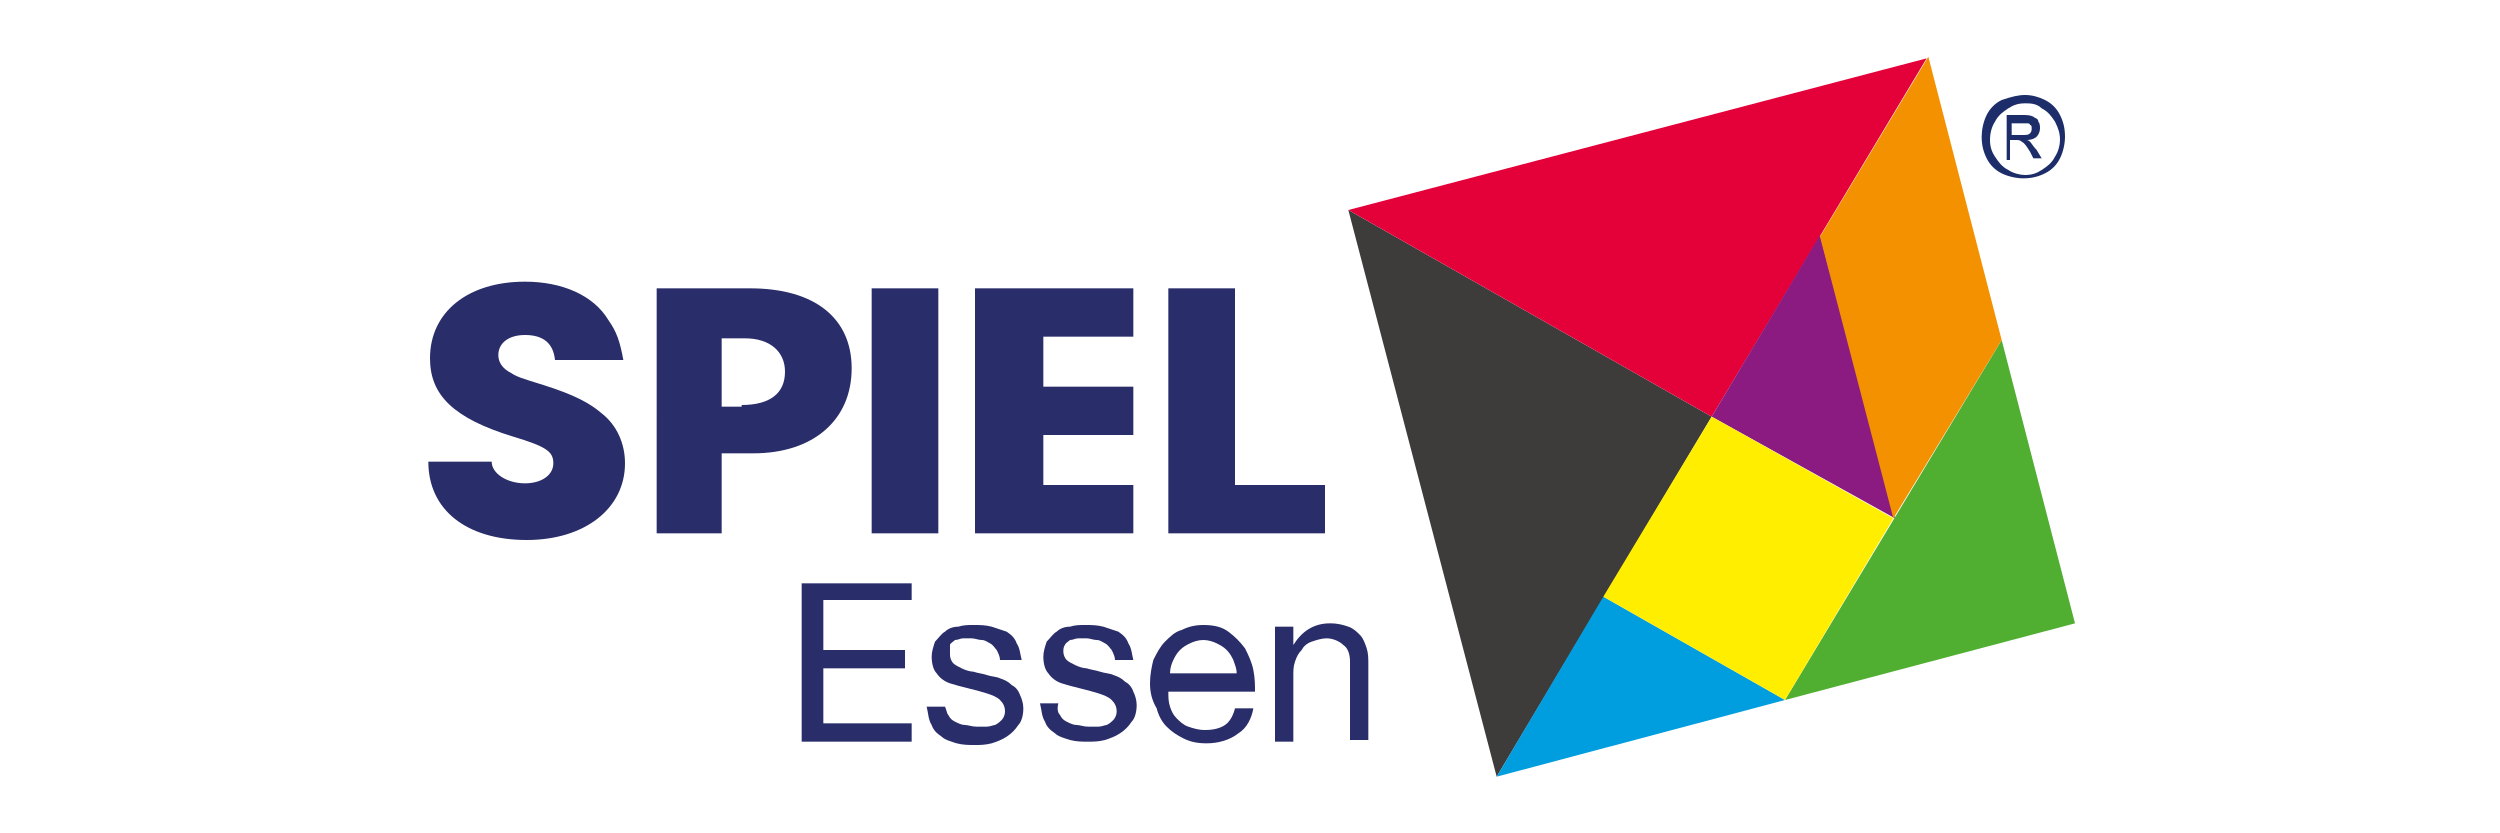 <?xml version="1.0" encoding="utf-8"?>
<!DOCTYPE svg PUBLIC "-//W3C//DTD SVG 1.1//EN" "http://www.w3.org/Graphics/SVG/1.1/DTD/svg11.dtd">
<svg version="1.1" xmlns="http://www.w3.org/2000/svg" xmlns:xlink="http://www.w3.org/1999/xlink" xmlns:xml="http://www.w3.org/XML/1998/namespace" x="0" y="0" viewBox="0, 0, 150, 50" id="Ebene_1" xml:space="preserve" style="enable-background:new 0 0 150 50;">
<style type="text/css">
	.st0{fill:#3D3C3B;}
	.st1{fill:#E40039;}
	.st2{fill:#8C1B81;}
	.st3{fill:#009DDF;}
	.st4{fill:#50AE30;}
	.st5{fill:#F39100;}
	.st6{fill:#FFEE00;}
	.st7{fill:#1D2D69;}
	.st8{fill:#292D69;}
</style>
<g>
	<g>
		<g>
			<polygon points="80.9,12.6 102.7,25 89.8,46.6" class="st0" style="fill:#3D3C3B;" />
		</g>
		<g>
			<polygon points="80.9,12.6 115.6,3.5 102.7,25" class="st1" style="fill:#E40039;" />
		</g>
		<g>
			<polygon points="102.7,25 109.2,14.1 113.7,31.1" class="st2" style="fill:#8C1B81;" />
		</g>
		<g>
			<polygon points="89.8,46.6 96.2,35.8 107.1,42" class="st3" style="fill:#009DDF;" />
		</g>
		<g>
			<polygon points="107.1,42 120.1,20.4 124.5,37.4" class="st4" style="fill:#50AE30;" />
		</g>
		<g>
			<polygon points="109.2,14.2 115.7,3.4 120.1,20.4 113.6,31.1" class="st5" style="fill:#F39100;" />
		</g>
	</g>
	<polygon points="102.7,25 113.6,31.1 107.1,42 96.2,35.8" class="st6" style="fill:#FFEE00;" />
	<g>
		<path d="M121.5 5.7 c0.4 0 0.8 0.1 1.2 0.3 c0.4 0.2 0.7 0.5 0.9 0.9 c0.2 0.4 0.3 0.8 0.3 1.3 c0 0.4 -0.1 0.9 -0.3 1.3 c-0.2 0.4 -0.5 0.7 -0.9 0.9 c-0.4 0.2 -0.8 0.3 -1.3 0.3 c-0.4 0 -0.9 -0.1 -1.3 -0.3 c-0.4 -0.2 -0.7 -0.5 -0.9 -0.9 c-0.2 -0.4 -0.3 -0.8 -0.3 -1.3 c0 -0.4 0.1 -0.9 0.3 -1.3 c0.2 -0.4 0.5 -0.7 0.9 -0.9 C120.7 5.8 121.1 5.7 121.5 5.7 z M121.5 6.2 c-0.4 0 -0.7 0.1 -1 0.3 c-0.3 0.2 -0.6 0.4 -0.8 0.8 c-0.2 0.3 -0.3 0.7 -0.3 1.1 c0 0.4 0.1 0.7 0.3 1 c0.2 0.3 0.4 0.6 0.8 0.8 c0.3 0.2 0.7 0.3 1 0.3 c0.4 0 0.7 -0.1 1 -0.3 c0.3 -0.2 0.6 -0.4 0.8 -0.8 c0.2 -0.3 0.3 -0.7 0.3 -1 c0 -0.4 -0.1 -0.7 -0.3 -1.1 c-0.2 -0.3 -0.4 -0.6 -0.8 -0.8 C122.2 6.2 121.8 6.2 121.5 6.2 z M120.4 9.6 V6.9 h0.9 c0.3 0 0.5 0 0.7 0.1 c0.1 0.1 0.3 0.1 0.3 0.3 c0.1 0.1 0.1 0.3 0.1 0.4 c0 0.2 -0.1 0.4 -0.2 0.5 s-0.3 0.2 -0.6 0.2 c0.1 0 0.2 0.1 0.2 0.1 c0.1 0.1 0.2 0.3 0.4 0.5 l0.3 0.5 h-0.5 l-0.2 -0.4 c-0.2 -0.3 -0.3 -0.5 -0.5 -0.6 c-0.1 -0.1 -0.2 -0.1 -0.4 -0.1 h-0.3 v1.2 H120.4 z M120.8 8.1 h0.5 c0.3 0 0.4 0 0.5 -0.1 c0.1 -0.1 0.1 -0.2 0.1 -0.3 c0 -0.1 0 -0.2 -0.1 -0.2 c0 -0.1 -0.1 -0.1 -0.2 -0.1 c-0.1 0 -0.2 0 -0.4 0 h-0.5 V8.1 z" class="st7" style="fill:#1D2D69;" />
	</g>
</g>
<path d="M29.5 27.5 c0 0.1 0 0.2 0 0.2 c0 0.7 0.9 1.3 2 1.3 c1 0 1.7 -0.5 1.7 -1.2 c0 -0.7 -0.4 -1 -2.4 -1.6 c-3.6 -1.1 -5 -2.5 -5 -4.7 c0 -2.8 2.3 -4.6 5.7 -4.6 c2.2 0 4.1 0.8 5 2.3 c0.5 0.7 0.7 1.3 0.9 2.4 h-4.1 c-0.1 -1 -0.7 -1.5 -1.8 -1.5 c-1 0 -1.6 0.5 -1.6 1.2 c0 0.4 0.2 0.8 0.8 1.1 c0.3 0.2 0.6 0.3 1.9 0.7 c1.9 0.6 2.8 1.1 3.5 1.7 c0.9 0.7 1.4 1.8 1.4 3 c0 2.7 -2.4 4.6 -5.9 4.6 c-3.6 0 -5.9 -1.8 -5.9 -4.7 H29.5 z" class="st8" style="fill:#292D69;" />
<path d="M43.4 32 h-4 V17.3 H45 c3.9 0 6.1 1.8 6.1 4.8 c0 3.1 -2.3 5.1 -5.9 5.1 h-1.9 V32 z M44.5 24.3 c1.7 0 2.6 -0.7 2.6 -2 c0 -1.2 -0.9 -2 -2.4 -2 h-1.4 v4.1 H44.5 z" class="st8" style="fill:#292D69;" />
<path d="M56.3 32 h-4 V17.3 h4 V32 z" class="st8" style="fill:#292D69;" />
<path d="M62.6 23.2 H68 v2.9 h-5.4 v3 H68 V32 h-9.5 V17.3 H68 v2.9 h-5.4 V23.2 z" class="st8" style="fill:#292D69;" />
<path d="M79.5 29.1 V32 h-9.4 V17.3 h4 v11.8 H79.5 z" class="st8" style="fill:#292D69;" />
<g>
	<path d="M54.7 35 V36 h-5.3 v3 h4.9 v1.1 h-4.9 v3.3 h5.3 v1.1 h-6.6 V35 H54.7 z" class="st8" style="fill:#292D69;" />
	<path d="M56.9 42.9 c0.1 0.2 0.2 0.3 0.4 0.4 c0.2 0.1 0.4 0.2 0.6 0.2 c0.2 0 0.4 0.1 0.7 0.1 c0.2 0 0.4 0 0.6 0 c0.2 0 0.4 -0.1 0.5 -0.1 c0.2 -0.1 0.3 -0.2 0.4 -0.3 c0.1 -0.1 0.2 -0.3 0.2 -0.5 c0 -0.3 -0.1 -0.5 -0.3 -0.7 c-0.2 -0.2 -0.5 -0.3 -0.8 -0.4 c-0.3 -0.1 -0.7 -0.2 -1.1 -0.3 c-0.4 -0.1 -0.8 -0.2 -1.1 -0.3 c-0.3 -0.1 -0.6 -0.3 -0.8 -0.6 c-0.2 -0.2 -0.3 -0.6 -0.3 -1 c0 -0.3 0.1 -0.6 0.2 -0.9 c0.2 -0.2 0.4 -0.5 0.6 -0.6 c0.2 -0.2 0.5 -0.3 0.8 -0.3 c0.3 -0.1 0.6 -0.1 0.9 -0.1 c0.4 0 0.7 0 1.1 0.1 c0.3 0.1 0.6 0.2 0.9 0.3 c0.3 0.2 0.5 0.4 0.6 0.7 c0.2 0.3 0.2 0.6 0.3 1 H60 c0 -0.2 -0.1 -0.4 -0.2 -0.6 c-0.1 -0.1 -0.2 -0.3 -0.4 -0.4 c-0.2 -0.1 -0.3 -0.2 -0.5 -0.2 c-0.2 0 -0.4 -0.1 -0.6 -0.1 c-0.2 0 -0.3 0 -0.5 0 c-0.2 0 -0.3 0.1 -0.5 0.1 c-0.1 0.1 -0.3 0.2 -0.3 0.3 C57 39 57 39.1 57 39.3 c0 0.2 0.1 0.4 0.2 0.5 c0.1 0.1 0.3 0.2 0.5 0.3 c0.2 0.1 0.5 0.2 0.7 0.2 c0.3 0.1 0.5 0.1 0.8 0.2 c0.3 0.1 0.6 0.1 0.8 0.2 c0.3 0.1 0.5 0.2 0.7 0.4 c0.2 0.1 0.4 0.3 0.5 0.6 c0.1 0.2 0.2 0.5 0.2 0.8 c0 0.4 -0.1 0.8 -0.3 1 c-0.2 0.3 -0.4 0.5 -0.7 0.7 c-0.3 0.2 -0.6 0.3 -0.9 0.4 c-0.4 0.1 -0.7 0.1 -1 0.1 c-0.4 0 -0.7 0 -1.1 -0.1 c-0.3 -0.1 -0.7 -0.2 -0.9 -0.4 c-0.3 -0.2 -0.5 -0.4 -0.6 -0.7 c-0.2 -0.3 -0.2 -0.7 -0.3 -1.1 h1.1 C56.8 42.6 56.8 42.8 56.9 42.9 z" class="st8" style="fill:#292D69;" />
	<path d="M63.6 42.9 c0.1 0.2 0.2 0.3 0.4 0.4 c0.2 0.1 0.4 0.2 0.6 0.2 c0.2 0 0.4 0.1 0.7 0.1 c0.2 0 0.4 0 0.6 0 c0.2 0 0.4 -0.1 0.5 -0.1 c0.2 -0.1 0.3 -0.2 0.4 -0.3 c0.1 -0.1 0.2 -0.3 0.2 -0.5 c0 -0.3 -0.1 -0.5 -0.3 -0.7 c-0.2 -0.2 -0.5 -0.3 -0.8 -0.4 c-0.3 -0.1 -0.7 -0.2 -1.1 -0.3 c-0.4 -0.1 -0.8 -0.2 -1.1 -0.3 c-0.3 -0.1 -0.6 -0.3 -0.8 -0.6 c-0.2 -0.2 -0.3 -0.6 -0.3 -1 c0 -0.3 0.1 -0.6 0.2 -0.9 c0.2 -0.2 0.4 -0.5 0.6 -0.6 c0.2 -0.2 0.5 -0.3 0.8 -0.3 c0.3 -0.1 0.6 -0.1 0.9 -0.1 c0.4 0 0.7 0 1.1 0.1 c0.3 0.1 0.6 0.2 0.9 0.3 c0.3 0.2 0.5 0.4 0.6 0.7 c0.2 0.3 0.2 0.6 0.3 1 h-1.1 c0 -0.2 -0.1 -0.4 -0.2 -0.6 c-0.1 -0.1 -0.2 -0.3 -0.4 -0.4 c-0.2 -0.1 -0.3 -0.2 -0.5 -0.2 c-0.2 0 -0.4 -0.1 -0.6 -0.1 c-0.2 0 -0.3 0 -0.5 0 c-0.2 0 -0.3 0.1 -0.5 0.1 c-0.1 0.1 -0.3 0.2 -0.3 0.3 c-0.1 0.1 -0.1 0.3 -0.1 0.4 c0 0.2 0.1 0.4 0.2 0.5 c0.1 0.1 0.3 0.2 0.5 0.3 c0.2 0.1 0.5 0.2 0.7 0.2 c0.3 0.1 0.5 0.1 0.8 0.2 c0.3 0.1 0.6 0.1 0.8 0.2 c0.3 0.1 0.5 0.2 0.7 0.4 c0.2 0.1 0.4 0.3 0.5 0.6 c0.1 0.2 0.2 0.5 0.2 0.8 c0 0.4 -0.1 0.8 -0.3 1 c-0.2 0.3 -0.4 0.5 -0.7 0.7 c-0.3 0.2 -0.6 0.3 -0.9 0.4 c-0.4 0.1 -0.7 0.1 -1 0.1 c-0.4 0 -0.7 0 -1.1 -0.1 c-0.3 -0.1 -0.7 -0.2 -0.9 -0.4 c-0.3 -0.2 -0.5 -0.4 -0.6 -0.7 c-0.2 -0.3 -0.2 -0.7 -0.3 -1.1 h1.1 C63.4 42.6 63.5 42.8 63.6 42.9 z" class="st8" style="fill:#292D69;" />
	<path d="M74.3 44 c-0.5 0.4 -1.2 0.6 -1.9 0.6 c-0.6 0 -1 -0.1 -1.4 -0.3 c-0.4 -0.2 -0.7 -0.4 -1 -0.7 c-0.3 -0.3 -0.5 -0.7 -0.6 -1.1 C69.1 42 69 41.5 69 41 c0 -0.5 0.1 -1 0.2 -1.4 c0.2 -0.4 0.4 -0.8 0.7 -1.1 c0.3 -0.3 0.6 -0.6 1 -0.7 c0.4 -0.2 0.8 -0.3 1.3 -0.3 c0.6 0 1.1 0.1 1.5 0.4 c0.4 0.3 0.7 0.6 1 1 c0.2 0.4 0.4 0.8 0.5 1.3 c0.1 0.5 0.1 0.9 0.1 1.3 h-5.2 c0 0.3 0 0.6 0.1 0.9 c0.1 0.3 0.2 0.5 0.4 0.7 c0.2 0.2 0.4 0.4 0.7 0.5 c0.3 0.1 0.6 0.2 1 0.2 c0.5 0 0.9 -0.1 1.2 -0.3 c0.3 -0.2 0.5 -0.6 0.6 -1 h1.1 C75.1 43.1 74.8 43.7 74.3 44 z M74 39.6 c-0.1 -0.2 -0.2 -0.4 -0.4 -0.6 c-0.2 -0.2 -0.4 -0.3 -0.6 -0.4 c-0.2 -0.1 -0.5 -0.2 -0.8 -0.2 c-0.3 0 -0.6 0.1 -0.8 0.2 c-0.2 0.1 -0.4 0.2 -0.6 0.4 c-0.2 0.2 -0.3 0.4 -0.4 0.6 c-0.1 0.2 -0.2 0.5 -0.2 0.8 h4 C74.2 40.1 74.1 39.9 74 39.6 z" class="st8" style="fill:#292D69;" />
	<path d="M77.6 37.6 v1.1 h0 c0.5 -0.8 1.2 -1.3 2.2 -1.3 c0.5 0 0.8 0.1 1.1 0.2 c0.3 0.1 0.5 0.3 0.7 0.5 c0.2 0.2 0.3 0.5 0.4 0.8 c0.1 0.3 0.1 0.6 0.1 1 v4.5 h-1.1 v-4.7 c0 -0.4 -0.1 -0.8 -0.4 -1 c-0.2 -0.2 -0.6 -0.4 -1 -0.4 c-0.3 0 -0.6 0.1 -0.9 0.2 c-0.3 0.1 -0.5 0.3 -0.6 0.5 c-0.2 0.2 -0.3 0.4 -0.4 0.7 c-0.1 0.3 -0.1 0.5 -0.1 0.9 v3.9 h-1.1 v-6.9 H77.6 z" class="st8" style="fill:#292D69;" />
</g>
</svg>